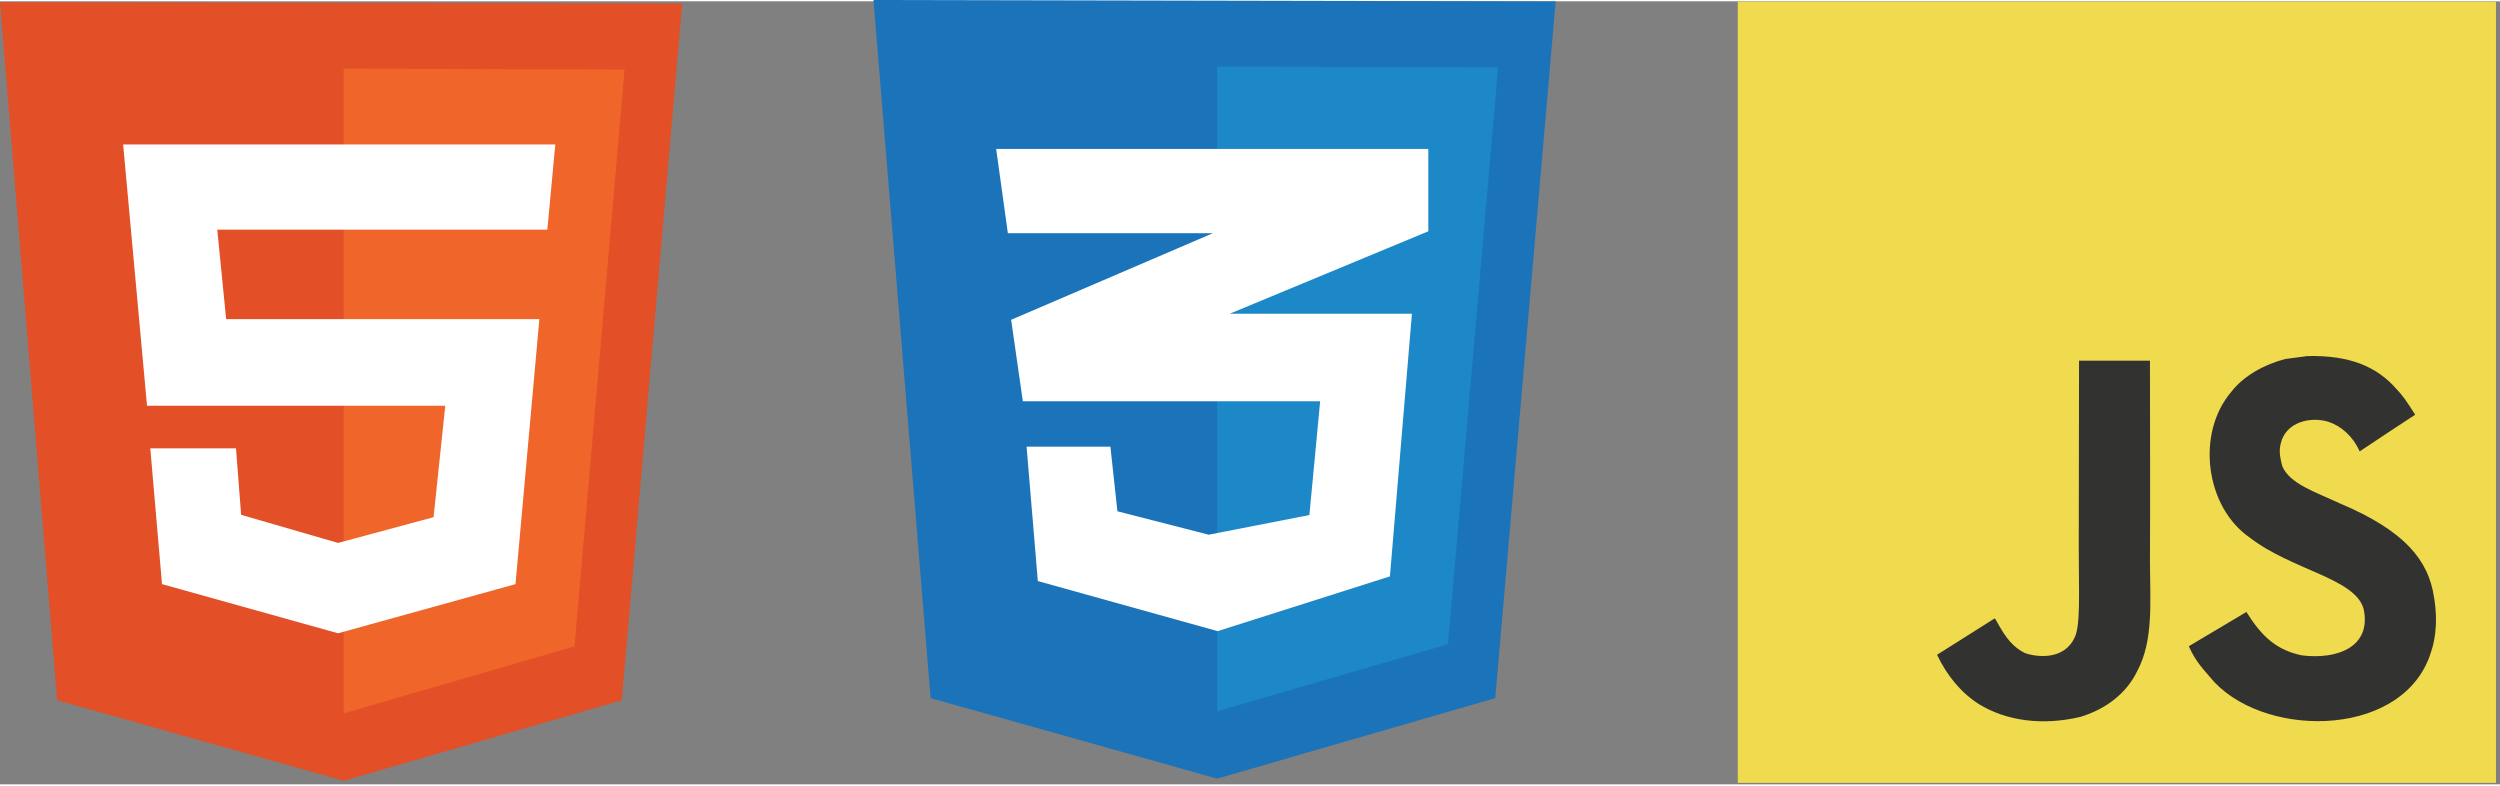 <?xml version="1.0" encoding="UTF-8" standalone="no"?>
<svg
   fill="none"
   height="2514.088"
   width="8000"
   viewBox="0 0 454.421 142.33"
   version="1.1"
   id="svg8"
   sodipodi:docname="web.svg"
   xml:space="preserve"
   inkscape:version="1.2 (dc2aedaf03, 2022-05-15)"
   xmlns:inkscape="http://www.inkscape.org/namespaces/inkscape"
   xmlns:sodipodi="http://sodipodi.sourceforge.net/DTD/sodipodi-0.dtd"
   xmlns="http://www.w3.org/2000/svg"
   xmlns:svg="http://www.w3.org/2000/svg"><rect x="0" y="0" width="454.421" height="142.33" fill="#808080" stroke="none"/><defs
     id="defs12" /><sodipodi:namedview
     id="namedview10"
     pagecolor="#ffffff"
     bordercolor="#111111"
     borderopacity="1"
     inkscape:showpageshadow="0"
     inkscape:pageopacity="0"
     inkscape:pagecheckerboard="1"
     inkscape:deskcolor="#d1d1d1"
     showgrid="false"
     inkscape:zoom="0.080206171"
     inkscape:cx="3360.0906"
     inkscape:cy="1446.2728"
     inkscape:window-width="1366"
     inkscape:window-height="705"
     inkscape:window-x="-8"
     inkscape:window-y="-8"
     inkscape:window-maximized="1"
     inkscape:current-layer="svg8" /><path
     d="M 10.383,127.045 0,0.151 l 124,0.255 -10.979,126.639 -50.553,14.638 z"
     fill="#e34f26"
     id="path2" /><path
     d="M 62.468,129.428 V 12.236 l 51.064,0.17 -9.106,104.851 z"
     fill="#ef652a"
     id="path4" /><path
     d="m 99.49,41.513 1.446,-15.49 H 22.383 l 4.34,47.49 h 54.213 l -2.126,20.255 -17.362,4.68 -17.617,-5.106 -0.936,-12.085 H 27.319 l 2.128,24.681 32,8.936 32.255,-8.936 4.34,-48.17 H 41.107 l -1.617,-16.255 z"
     fill="#ffffff"
     id="path6" /><g
     style="fill:none"
     id="g256"
     transform="translate(158.771,-0.237)"><path
       d="M 10.383,126.892 0,0 124,0.255 113.021,126.892 62.468,141.53 Z"
       fill="#1b73ba"
       id="path241" /><path
       d="M 62.468,129.275 V 12.085 l 51.064,0.17 -9.106,104.85 z"
       fill="#1c88c7"
       id="path243" /><path
       d="M 100.851,27.064 H 22.298 l 2.128,15.318 h 37.276 l -36.68,15.745 2.127,14.808 H 81.192 L 79.234,93.615 60.936,97.19 44.341,92.935 43.064,81.19 H 27.83 l 2.042,24.426 32.681,9.106 31.32,-9.957 4,-47.745 H 64.765 L 100.85,42.042 Z"
       fill="#ffffff"
       id="path245" /></g><g
     id="g324"
     transform="matrix(0.131,0,0,0.135,315.875,0.044)"><path
       fill="#f0db4f"
       d="M 0,0 H 1052 V 1052 H 0 Z"
       id="path312" /><path
       d="m 965.9,801.1 c -7.7,-48 -39,-88.3 -131.7,-125.9 -32.2,-14.8 -68.1,-25.399 -78.8,-49.8 -3.8,-14.2 -4.3,-22.2 -1.9,-30.8 6.9,-27.9 40.2,-36.6 66.6,-28.6 17,5.7 33.1,18.801 42.8,39.7 45.4,-29.399 45.3,-29.2 77,-49.399 -11.6,-18 -17.8,-26.301 -25.4,-34 -27.3,-30.5 -64.5,-46.2 -124,-45 -10.3,1.3 -20.699,2.699 -31,4 -29.699,7.5 -58,23.1 -74.6,44 -49.8,56.5 -35.6,155.399 25,196.1 59.7,44.8 147.4,55 158.6,96.9 10.9,51.3 -37.699,67.899 -86,62 -35.6,-7.4 -55.399,-25.5 -76.8,-58.4 -39.399,22.8 -39.399,22.8 -79.899,46.1 9.6,21 19.699,30.5 35.8,48.7 76.2,77.3 266.899,73.5 301.1,-43.5 1.399,-4.001 10.6,-30.801 3.199,-72.101 z m -394,-317.6 h -98.4 c 0,85 -0.399,169.4 -0.399,254.4 0,54.1 2.8,103.7 -6,118.9 -14.4,29.899 -51.7,26.2 -68.7,20.399 -17.3,-8.5 -26.1,-20.6 -36.3,-37.699 -2.8,-4.9 -4.9,-8.7 -5.601,-9 -26.699,16.3 -53.3,32.699 -80,49 13.301,27.3 32.9,51 58,66.399 37.5,22.5 87.9,29.4 140.601,17.3 34.3,-10 63.899,-30.699 79.399,-62.199 22.4,-41.3 17.6,-91.3 17.4,-146.6 0.5,-90.2 0,-180.4 0,-270.9 z"
       fill="#323330"
       id="path314" /></g></svg>
